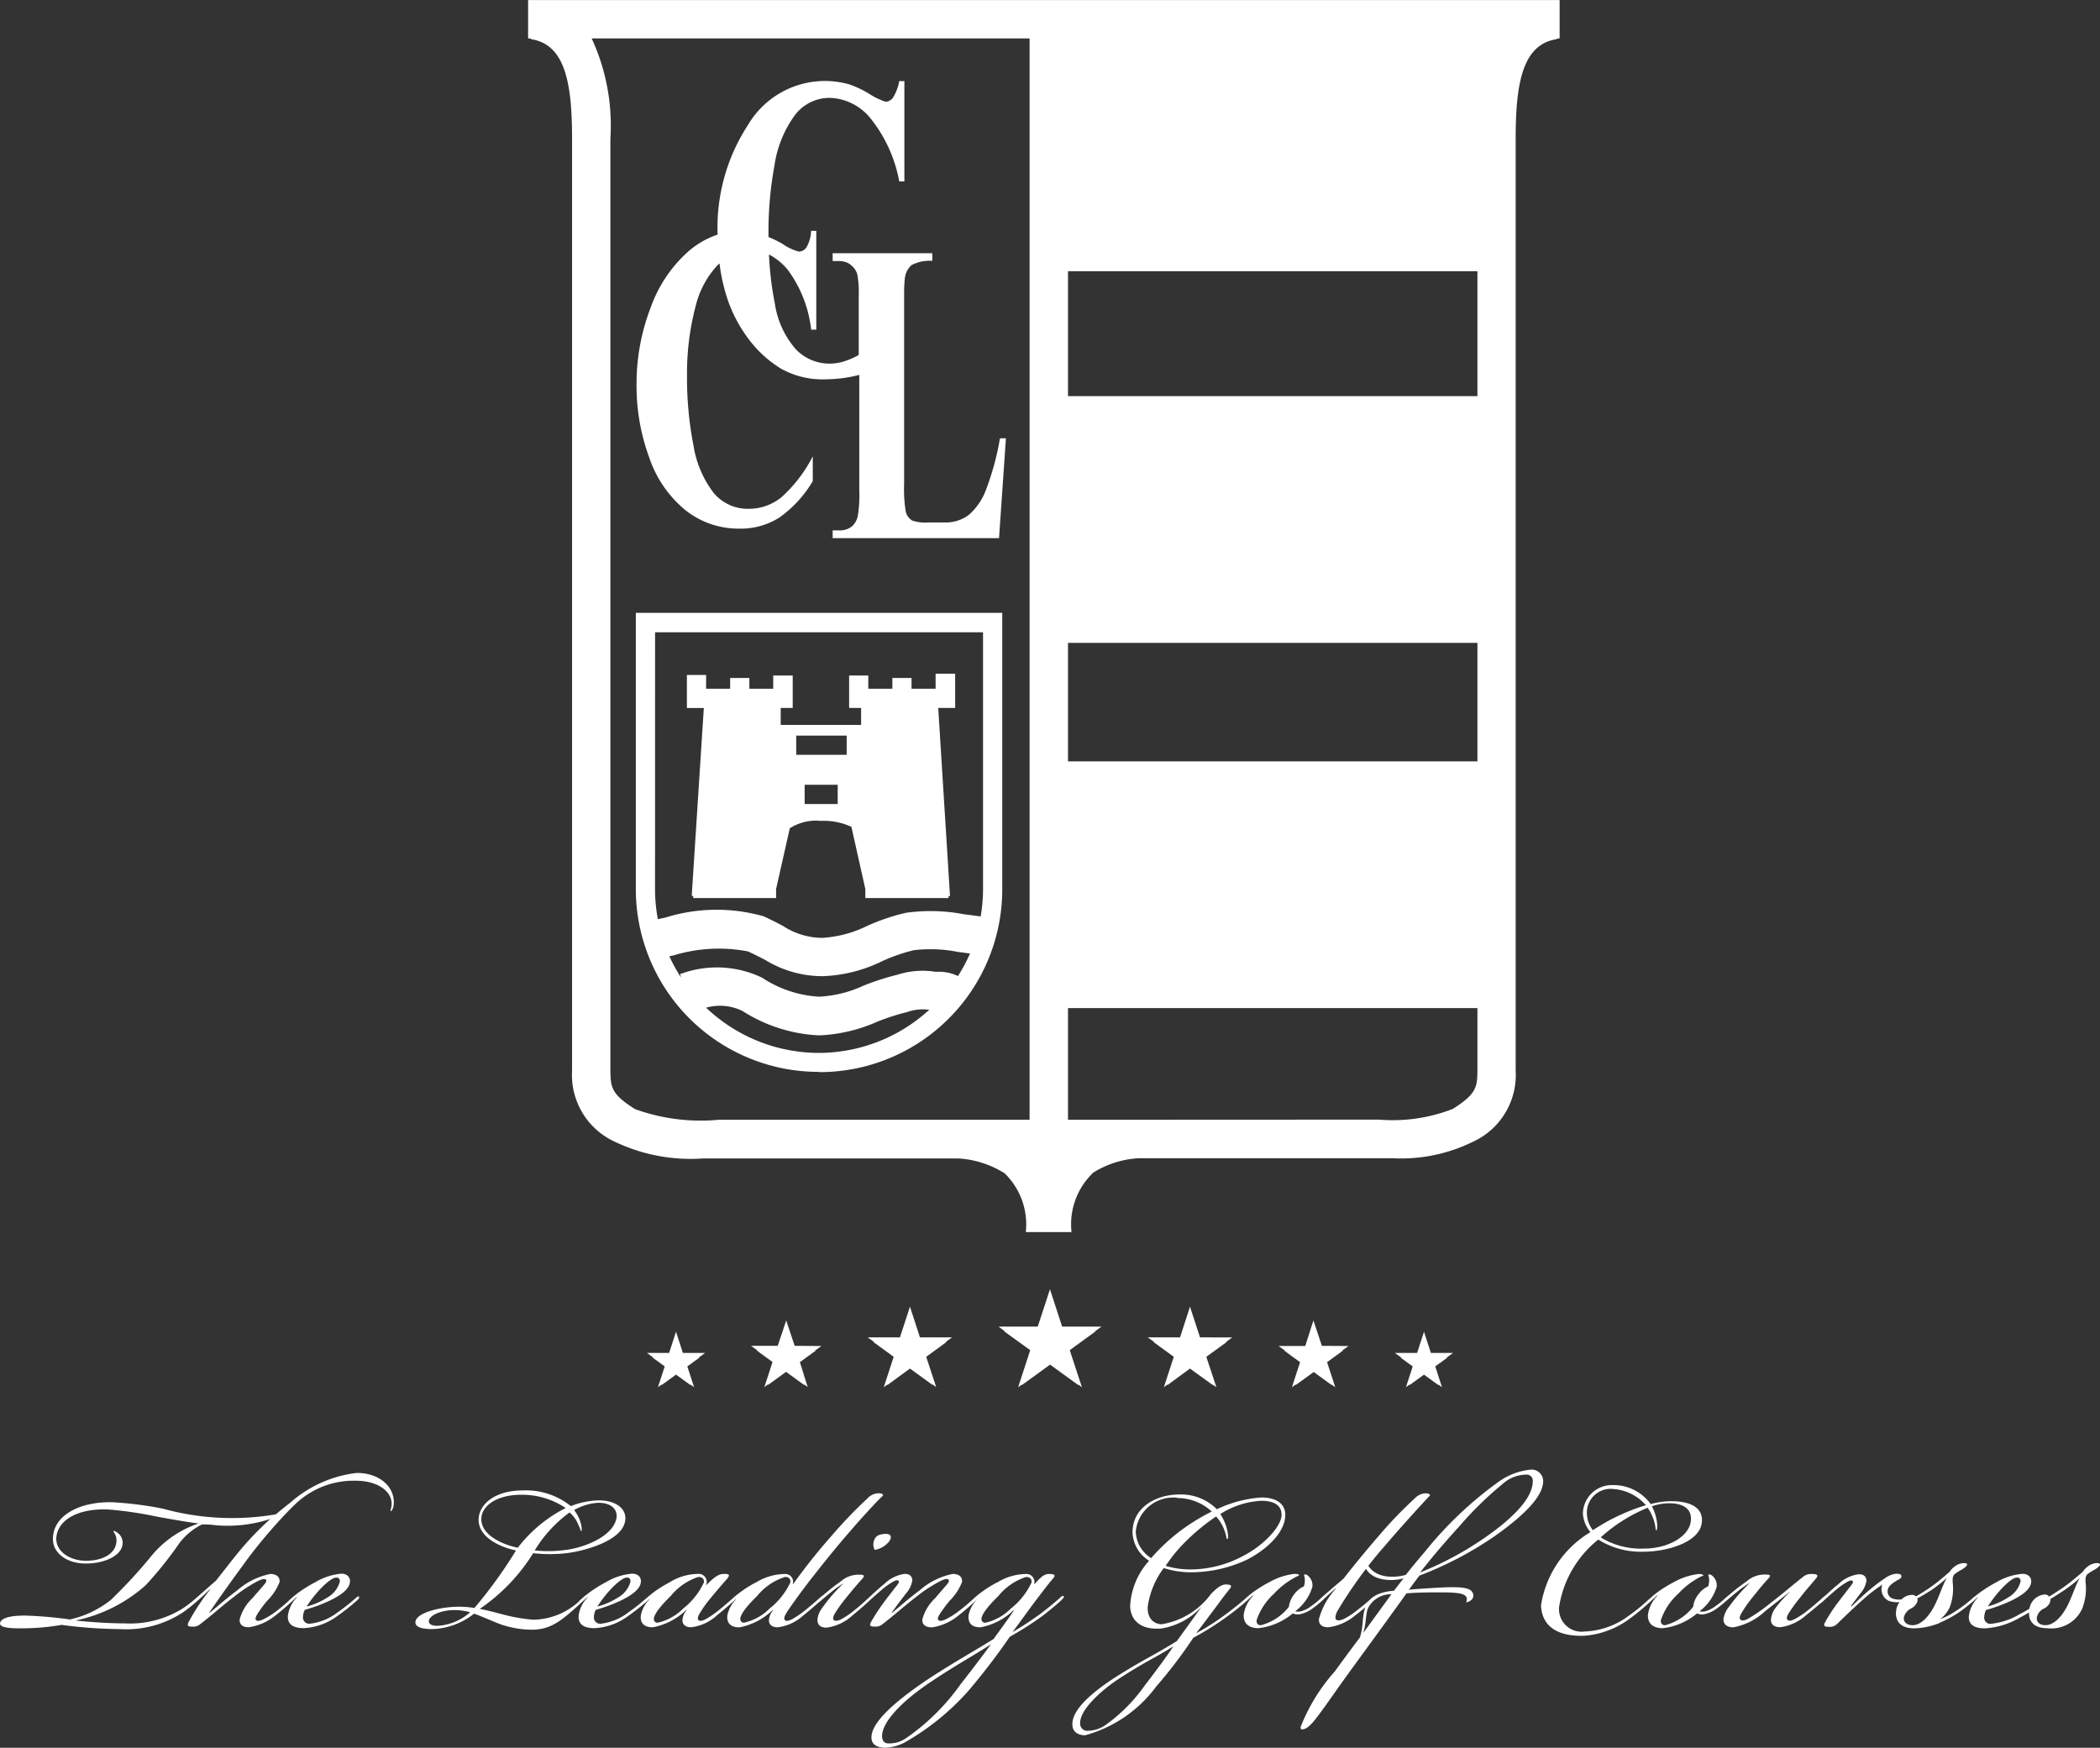 <svg xmlns="http://www.w3.org/2000/svg" xmlns:xlink="http://www.w3.org/1999/xlink" width="49.631" height="41.307" viewBox="0 0 49.631 41.307">
  <rect x="0" y="0" width="49.631" height="41.307" fill="#333333" stroke="none"/>
  <defs>
    <clipPath id="clip-path">
      <path id="Pfad_289" data-name="Pfad 289" d="M0-13.663H49.631V-54.97H0Z" transform="translate(0 54.97)" fill="none"/>
    </clipPath>
  </defs>
  <g id="Gruppe_462" data-name="Gruppe 462" transform="translate(0 54.97)">
    <g id="Gruppe_458" data-name="Gruppe 458" transform="translate(0 -54.97)" clip-path="url(#clip-path)">
      <g id="Gruppe_456" data-name="Gruppe 456" transform="translate(12.481 0)">
        <path id="Pfad_287" data-name="Pfad 287" d="M-.992-4.942H6.759v6.09a3.842,3.842,0,0,1-.056.627c-.08-.012-.161-.023-.239-.032l-.171-.023a4.2,4.2,0,0,0-1.354-.032A4.866,4.866,0,0,0,4.017,2a2.788,2.788,0,0,1-1.054.281A1.723,1.723,0,0,1,2.032,2c-.138-.073-.286-.151-.463-.23a4.06,4.06,0,0,0-2.323.033l-.172.035a3.776,3.776,0,0,1-.067-.694ZM6.167,3.184a1.034,1.034,0,0,0-.524-.1,1.934,1.934,0,0,0-.908.068l-.084.021a6.061,6.061,0,0,0-.719.238,2.827,2.827,0,0,1-1.046.26,2.717,2.717,0,0,1-1.349-.449A2.469,2.469,0,0,0-.354,3.121L-.4,3.131l.019.084a3.894,3.894,0,0,1-.274-.5L-.571,2.7A3.665,3.665,0,0,1,1.2,2.6c.156.07.286.139.407.2a2.588,2.588,0,0,0,1.348.386H2.98a3.451,3.451,0,0,0,1.39-.352,4.111,4.111,0,0,1,.754-.262,3.333,3.333,0,0,1,1.041.041l.186.024.1.014a3.838,3.838,0,0,1-.281.526M2.883,5A3.875,3.875,0,0,1,.214,3.931a1.208,1.208,0,0,1,.858.077,3.671,3.671,0,0,0,1.781.576h.072a3.774,3.774,0,0,0,1.328-.319,5.279,5.279,0,0,1,.612-.205l.092-.023a1.109,1.109,0,0,1,.5-.059c.013,0,.02,0,.033,0A3.873,3.873,0,0,1,2.883,5m0,.454a4.32,4.32,0,0,0,4.33-4.3h0V-5.4H-1.447V1.148h0a4.32,4.32,0,0,0,4.33,4.3M8.767,6.58V3.94h9.676V5.4c0,.413-.028.573-.581.923a3.9,3.9,0,0,1-1.735.254h-.012l-.231,0c-.187,0-.346,0-.477,0Zm-.908,0H.99c-.131,0-.29,0-.478,0a4.562,4.562,0,0,1-1.978-.252c-.567-.358-.581-.517-.582-.954V-16.609a4.9,4.9,0,0,0-.443-2.368H7.859ZM8.767-4.691h9.676v2.8H8.767Zm0-8.784h9.676v2.953H8.767ZM9.35,7.838a2.253,2.253,0,0,1,1.09-.349h5.988a3.848,3.848,0,0,0,1.919-.394,1.733,1.733,0,0,0,1-1.668h0v-.07c0-.005,0-.01,0-.015h0v-21.95c0-1.325.166-2.232.975-2.352l0-.016h.064v-.908H-3.993v.908h.064l0,.016c.809.12.975,1.027.975,2.352V5.341h0v.085h0a1.733,1.733,0,0,0,1,1.668,4.157,4.157,0,0,0,2.1.4l.224,0h5.8a2.3,2.3,0,0,1,1.1.352,1.686,1.686,0,0,1,.5,1.389H8.85a1.685,1.685,0,0,1,.5-1.392M-.27-7.824A2.017,2.017,0,0,0,1-7.391a1.7,1.7,0,0,0,.951-.266,2.782,2.782,0,0,0,.784-.857V-9.1A3.353,3.353,0,0,1,2-8.138a1.214,1.214,0,0,1-.772.278A1.045,1.045,0,0,1,.389-8.24,2.482,2.482,0,0,1-.085-9.36,8.258,8.258,0,0,1-.237-11,6.206,6.206,0,0,1-.028-12.67a2.161,2.161,0,0,1,.512-.947c.015-.016.032-.027.047-.041a4.352,4.352,0,0,0,.187.839,3.361,3.361,0,0,0,.506.954,2.749,2.749,0,0,0,.747.685,2,2,0,0,0,1.063.26,3.26,3.26,0,0,0,.8-.105v2.714a3.039,3.039,0,0,1-.036.624.455.455,0,0,1-.131.237.449.449,0,0,1-.311.1H3.205v.184H7.137L7.3-9.526H7.159a6.437,6.437,0,0,1-.324,1.2,1.481,1.481,0,0,1-.4.6.9.9,0,0,1-.585.189H5.48a1.032,1.032,0,0,1-.394-.044.343.343,0,0,1-.153-.211,3.265,3.265,0,0,1-.039-.659v-3.038l0,0V-12.9c0-.114,0-.207.007-.282,0-.035.005-.068.008-.1,0,0,0-.008,0-.012,0-.025.008-.041.011-.058a.064.064,0,0,1,0-.013.492.492,0,0,1,.15-.255.923.923,0,0,1,.49-.1V-13.9H3.205v.185h.147a.542.542,0,0,1,.159.023.4.4,0,0,1,.122.068.441.441,0,0,1,.151.21,2.152,2.152,0,0,1,.037.512v1.407a1.873,1.873,0,0,1-.349.152,1.149,1.149,0,0,1-.334.052,1.1,1.1,0,0,1-.807-.343,2.115,2.115,0,0,1-.492-1.073A7.594,7.594,0,0,1,1.7-13.87a1.4,1.4,0,0,1,.455.377,2.925,2.925,0,0,1,.542,1.4h.121v-2.335H2.695a.824.824,0,0,1-.1.372.222.222,0,0,1-.183.118,1.174,1.174,0,0,1-.387-.18,2.565,2.565,0,0,0-.337-.165c0-.041,0-.08,0-.122a8.6,8.6,0,0,1,.14-1.559A2.667,2.667,0,0,1,2.3-17.147a1.028,1.028,0,0,1,.839-.425,1.29,1.29,0,0,1,.973.5,3.344,3.344,0,0,1,.667,1.475H4.9v-2.371H4.778a1.081,1.081,0,0,1-.146.388.222.222,0,0,1-.173.1,1.54,1.54,0,0,1-.387-.186,2.452,2.452,0,0,0-.473-.225,2.12,2.12,0,0,0-.6-.08,2.115,2.115,0,0,0-1.8,1.047,4.438,4.438,0,0,0-.714,2.564c0,.007,0,.013,0,.02a2.064,2.064,0,0,0-.674.382,3.218,3.218,0,0,0-.906,1.339,5.007,5.007,0,0,0-.335,1.826,4.9,4.9,0,0,0,.3,1.722A2.734,2.734,0,0,0-.27-7.824M2.344-2.5H3.536v.455H2.344Zm.98,1.618H2.543v-.455h.781ZM-.126,1.29l.035,0V1.34H1.868V1.126h0L2.192-.309h0a1.143,1.143,0,0,1,.732-.175,1.55,1.55,0,0,1,.724.141h0l.329,1.47h0V1.34H5.943V1.292l.035,0L5.7-3.153h.4v-.809H5.638v.355H5.069v-.255H4.616v.255H4.047v-.313H3.594v.767h.283v.4h-1.9v-.4h.284v-.767H1.8v.313H1.236v-.255H.782v.255H.214v-.326H-.24v.781h.4Z" transform="translate(3.993 19.885)" fill="#fff"/>
      </g>
      <g id="Gruppe_457" data-name="Gruppe 457" transform="translate(0 34.74)">
        <path id="Pfad_288" data-name="Pfad 288" d="M-.9-.493a.3.3,0,0,1,.05.207c-.021.277-.313.455-.747.449C-1.984.148-2.3-.08-2.269-.4c.057-.462.612-.683,1.245-.648A9.124,9.124,0,0,1,.123-.877c.4.071.718.128.954.156v.008A2.44,2.44,0,0,0-.005.027a11.841,11.841,0,0,1-.975,1.06,2.38,2.38,0,0,1-.968.463,9.684,9.684,0,0,0-1.06-.092c-.278,0-.563.035-.591.177s.434.128.691.121a5.457,5.457,0,0,0,.762-.078,11.077,11.077,0,0,0,1.388.1A2.427,2.427,0,0,0,.749,1.364,4.049,4.049,0,0,0,1.1,1.079c.079-.071.186-.171.257-.241l.007.007c-.086.107-.157.2-.213.285a5.208,5.208,0,0,0-.292.477c-.05.1-.007.113.093.113a.258.258,0,0,0,.185-.064c.313-.242.484-.406.8-.648A3.461,3.461,0,0,1,2.486.646C2.557.61,2.635.582,2.671.6s.021.064-.008.1c-.085.107-.192.221-.3.349a1.076,1.076,0,0,0-.3.5c-.007.121.071.185.214.185a1.289,1.289,0,0,0,.64-.285,5.619,5.619,0,0,0,.428-.37C3.4,1.03,3.418,1,3.4.987S3.369.98,3.312,1.03c-.078.071-.22.2-.341.292a1.836,1.836,0,0,1-.342.221c-.057.028-.135.056-.171.028s-.022-.071.029-.156A2.537,2.537,0,0,1,2.721,1.1,1.278,1.278,0,0,0,3.006.667C3.02.546,2.934.475,2.785.475a1.677,1.677,0,0,0-.775.384c-.249.185-.484.392-.655.534l-.008-.008c.164-.242.476-.684.79-1.111.214-.3.434-.57.633-.8.171-.2.385-.434.57-.612a1.99,1.99,0,0,1,1.466-.591c.534,0,.869.264.848.57-.008.092-.035.142-.022.15s.065-.057.071-.15c.043-.392-.3-.754-.875-.754a2.877,2.877,0,0,0-1.566.7c-.164.128-.285.228-.342.278A6.131,6.131,0,0,1,.244-1.07a8.648,8.648,0,0,0-1.182-.15c-.733-.021-1.359.277-1.409.8-.043.385.306.64.754.648s.9-.185.89-.5A.292.292,0,0,0-.845-.514C-.874-.536-.909-.55-.924-.536Zm-.9,2.064A3.574,3.574,0,0,0-.155.738a9.055,9.055,0,0,0,.8-1,1.5,1.5,0,0,1,.528-.434,2.39,2.39,0,0,1,.341.021,3.288,3.288,0,0,0,1.274-.15,7.034,7.034,0,0,0-.727.755c-.171.206-.441.555-.555.7-.164.143-.356.313-.455.4a2.968,2.968,0,0,1-.328.256A2.349,2.349,0,0,1-.66,1.642c-.491,0-.975-.05-1.132-.064Zm5.524.079a.147.147,0,0,1-.164-.164.4.4,0,0,1,.043-.164,3.744,3.744,0,0,0,.612-.228c.213-.107.441-.249.455-.434.007-.092-.05-.192-.207-.192H4.465a1.438,1.438,0,0,0-.612.2A3.119,3.119,0,0,0,3.5.881a2.676,2.676,0,0,0-.264.213c-.028.028-.056.056-.042.078s.035.007.071-.022.121-.107.143-.128l.007.007a.745.745,0,0,0-.213.442c-.007.185.113.284.377.284a1.461,1.461,0,0,0,.8-.292,4.873,4.873,0,0,0,.449-.355c.043-.036.071-.071.057-.093s-.035-.007-.078.029a4.541,4.541,0,0,1-.434.342,1.319,1.319,0,0,1-.648.264m-.078-.407A2.749,2.749,0,0,1,4.031.767C4.173.632,4.279.56,4.344.56s.092.035.085.1a.611.611,0,0,1-.292.37,1.669,1.669,0,0,1-.484.213M7.711-.8c0,.363.413.619.883.719a10.86,10.86,0,0,1-.982,1.359,2.344,2.344,0,0,0-.335-.029c-.413-.008-1.046.128-1.06.363-.007.114.142.171.427.164A1.655,1.655,0,0,0,7.6,1.415c.092.022.356.142.591.235a2.278,2.278,0,0,0,.769.142c.463,0,.712-.207,1.232-.691.043-.043.086-.086.064-.107s-.056.021-.092.05a1.641,1.641,0,0,1-1.16.512,4.086,4.086,0,0,1-.733-.128c-.214-.057-.442-.114-.534-.128A4.408,4.408,0,0,0,9-.016a3.588,3.588,0,0,0,.783,0c.42-.05,1.3-.285,1.388-.748.064-.32-.256-.512-.641-.5a1.9,1.9,0,0,0-.64.135A1.693,1.693,0,0,0,8.757-1.5c-.67,0-1.047.334-1.047.7M9.035-.08a3.1,3.1,0,0,1,.826-.9.812.812,0,0,1,.164.2,2.15,2.15,0,0,1,.107.249c.014,0,.035-.079-.029-.264a.968.968,0,0,0-.135-.241,1.292,1.292,0,0,1,.562-.171c.3-.008.485.15.434.384-.1.42-.754.67-1.175.727a3.016,3.016,0,0,1-.754.014M7.774-.821c0-.3.342-.576.947-.576a1.837,1.837,0,0,1,1.047.313,3.314,3.314,0,0,0-1.132.939c-.463-.1-.862-.341-.862-.676m-.263,2.2a1.276,1.276,0,0,1-.748.32c-.121.007-.234-.022-.228-.114.008-.128.271-.249.57-.256a1.383,1.383,0,0,1,.406.05M10.6,1.65a.147.147,0,0,1-.164-.164.4.4,0,0,1,.043-.164,3.744,3.744,0,0,0,.612-.228c.213-.107.441-.249.455-.434.007-.092-.05-.192-.207-.192h-.007a1.438,1.438,0,0,0-.612.2,3.119,3.119,0,0,0-.349.214,2.676,2.676,0,0,0-.264.213c-.028.028-.056.056-.042.078s.035.007.071-.022.121-.107.143-.128l.007.007a.745.745,0,0,0-.213.442c-.007.185.114.284.377.284a1.461,1.461,0,0,0,.8-.292,4.873,4.873,0,0,0,.449-.355c.043-.036.071-.071.057-.093s-.035-.007-.078.029a4.541,4.541,0,0,1-.434.342,1.319,1.319,0,0,1-.648.264m-.078-.407A2.786,2.786,0,0,1,10.9.767c.142-.135.249-.207.313-.207s.092.035.085.1a.611.611,0,0,1-.292.37,1.669,1.669,0,0,1-.484.213m2.562-.5a.191.191,0,0,0-.15-.27,1.3,1.3,0,0,0-.712.2,3.175,3.175,0,0,0-.328.2,2.66,2.66,0,0,0-.213.171c-.078.071-.114.114-.1.135s.036,0,.065-.021c.042-.036.071-.064.092-.086l.007.007a.739.739,0,0,0-.2.37c-.029.228.135.292.292.285a1.554,1.554,0,0,0,.784-.413l.007.007a.394.394,0,0,0-.1.256c.007.086.071.15.207.15a1.094,1.094,0,0,0,.612-.285c.135-.107.306-.256.4-.341S13.861,1,13.839.98s-.057.014-.1.05c-.078.071-.192.171-.341.292a2.252,2.252,0,0,1-.321.221c-.056.028-.128.056-.163.028s-.029-.078.021-.164a2.691,2.691,0,0,1,.249-.349c.15-.185.306-.363.4-.47.071-.086.057-.121-.092-.113-.114,0-.235.092-.406.27m-.178-.2c.078,0,.135.036.128.128a1.706,1.706,0,0,1-.491.619,1.224,1.224,0,0,1-.6.334.082.082,0,0,1-.092-.071c-.014-.092.107-.277.4-.562a1.387,1.387,0,0,1,.655-.449m2.043,0c.078,0,.135.036.128.128a1.689,1.689,0,0,1-.491.619,1.22,1.22,0,0,1-.6.334.081.081,0,0,1-.092-.071c-.014-.092.107-.277.4-.562A1.385,1.385,0,0,1,14.95.546m-.684.128a2.5,2.5,0,0,0-.327.2c-.071.05-.178.135-.2.156-.078.071-.128.128-.113.15s.035,0,.064-.021a1.192,1.192,0,0,0,.092-.086l.008.007a.736.736,0,0,0-.2.37c-.028.228.135.292.292.285a1.548,1.548,0,0,0,.783-.413l.007.007a.389.389,0,0,0-.1.256c.007.086.071.15.206.15a1.09,1.09,0,0,0,.612-.285c.135-.107.306-.256.4-.341S15.9,1,15.883.98s-.057.014-.1.05c-.078.071-.192.171-.342.292a2.21,2.21,0,0,1-.32.221c-.057.028-.128.056-.164.028s-.029-.078.022-.164c.064-.113.37-.534.591-.818.413-.527.655-.818.89-1.089.263-.306.619-.7.812-.883-.008-.029-.036-.05-.107-.05a.366.366,0,0,0-.264.121,10.88,10.88,0,0,0-.847.883A14.173,14.173,0,0,0,15.142.717h-.008a.185.185,0,0,0-.156-.242,1.338,1.338,0,0,0-.712.2M17.349-.472c-.135,0-.242.028-.285.135a.278.278,0,0,0,.007.243.553.553,0,0,0,.335-.192c.085-.107.043-.185-.05-.185ZM16.359.674a3.79,3.79,0,0,0-.534.612.517.517,0,0,0-.107.271c0,.114.064.186.213.186a1.12,1.12,0,0,0,.619-.292c.142-.113.32-.271.406-.355.021-.022.1-.092.078-.114s-.05.007-.114.064c-.113.107-.177.164-.327.285a1.9,1.9,0,0,1-.313.214c-.071.035-.135.05-.171.021s-.022-.078.021-.157a3.235,3.235,0,0,1,.249-.349c.142-.177.256-.313.384-.455.086-.092.071-.114-.078-.114a.642.642,0,0,0-.413.157,5.767,5.767,0,0,0-.5.4c-.078.071-.092.1-.078.114s.05-.008.107-.057.15-.128.256-.213a2.221,2.221,0,0,1,.306-.213m2.05,1.06a1.292,1.292,0,0,0,.641-.285,5.439,5.439,0,0,0,.427-.37c.05-.05.071-.077.057-.092S19.5.98,19.441,1.03c-.078.071-.221.2-.342.292a1.986,1.986,0,0,1-.342.221c-.057.028-.135.056-.171.028s-.029-.064.029-.156A3.1,3.1,0,0,1,18.85,1.1a1.278,1.278,0,0,0,.285-.434c.014-.121-.071-.192-.22-.192a1.679,1.679,0,0,0-.776.384c-.249.185-.484.392-.655.534l-.008-.008c.078-.113.228-.307.334-.448a.6.6,0,0,0,.15-.307c0-.078-.042-.156-.178-.156A.839.839,0,0,0,17.3.71c-.128.1-.284.249-.37.328s-.121.113-.107.135.05,0,.121-.064c.1-.093.213-.192.306-.271a1.625,1.625,0,0,1,.278-.192c.042-.021.085-.035.107-.008s0,.057-.05.121c-.078.1-.207.264-.285.37a4.759,4.759,0,0,0-.313.477c-.057.1-.008.113.092.113a.257.257,0,0,0,.185-.064c.313-.242.484-.406.8-.648a3.461,3.461,0,0,1,.555-.363c.071-.035.15-.064.185-.043s.021.064-.007.1c-.086.1-.192.221-.3.349a1.07,1.07,0,0,0-.3.5c-.008.121.078.185.213.185m1.409.4c-.142.2-.434.583-.718.947a5.181,5.181,0,0,1-1.3,1.281.681.681,0,0,1-.448.113c-.071-.021-.114-.085-.107-.192.028-.37.555-.862,1.153-1.26.662-.441,1-.612,1.423-.89M20.651.546c.078,0,.135.036.128.128a1.694,1.694,0,0,1-.491.619,1.224,1.224,0,0,1-.6.334.082.082,0,0,1-.092-.071c-.014-.092.107-.277.4-.562a1.384,1.384,0,0,1,.655-.449m-.683.128a2.519,2.519,0,0,0-.328.2,2.407,2.407,0,0,0-.2.156c-.078.071-.128.128-.114.15s.036,0,.064-.021c.043-.036.071-.064.093-.086l.007.007a.739.739,0,0,0-.2.37c-.022.235.135.292.292.285a1.537,1.537,0,0,0,.769-.4l.008.007c-.114.171-.349.491-.477.67-.491.306-.79.463-1.445.882-.555.363-1.381.961-1.438,1.389-.036.241.156.3.334.3a1.088,1.088,0,0,0,.491-.15,5.919,5.919,0,0,0,1.466-1.2,15.626,15.626,0,0,0,.975-1.274,7.437,7.437,0,0,0,.782-.5c.164-.128.313-.249.42-.349.036-.036.092-.086.071-.107s-.05,0-.086.035c-.15.135-.284.242-.441.363a7.994,7.994,0,0,1-.683.449c.213-.285.462-.633.583-.791.143-.185.242-.32.37-.47.078-.086.043-.113-.092-.113-.107,0-.185.064-.342.242h-.007A.191.191,0,0,0,20.68.475a1.322,1.322,0,0,0-.712.2M26.775-.92c0-.328-.313-.413-.563-.413a2.9,2.9,0,0,0-1.054.278,1.191,1.191,0,0,0-.882-.349c-.584,0-1.111.328-1.111.89a.818.818,0,0,0,.392.676,1.719,1.719,0,0,0-.449,1.089c.029.392.334.548.74.512a1.643,1.643,0,0,0,.954-.52s-.456.634-.591.819c-.562.349-.733.406-1.366.8-.385.242-1.068.712-1.1,1.125-.021.234.15.3.3.3a3.1,3.1,0,0,0,1.68-1.153A10.924,10.924,0,0,0,24.6,1.984a6.923,6.923,0,0,0,.833-.527c.156-.114.341-.264.427-.342S25.97,1,25.956.987s-.056.015-.1.05c-.164.142-.313.263-.5.4a5.7,5.7,0,0,1-.677.434V1.862c.214-.277.3-.4.42-.555.136-.186.228-.313.356-.47.071-.086.043-.114-.092-.114-.107,0-.228.107-.342.221a1.8,1.8,0,0,1-1.167.719c-.221-.008-.349-.178-.328-.428a1.975,1.975,0,0,1,.377-.9,2.117,2.117,0,0,0,.641.1A3.12,3.12,0,0,0,25.892.126c.484-.256.883-.655.883-1.046m-.086-.014c0,.292-.434.733-.883.968a2.654,2.654,0,0,1-1.267.334,2.038,2.038,0,0,1-.591-.085A3.671,3.671,0,0,1,24.4-.272a4.913,4.913,0,0,1,.74-.612.976.976,0,0,1,.207.356c.043.121.035.185.057.178s.029-.064,0-.207a1.2,1.2,0,0,0-.164-.385,2,2,0,0,1,.968-.313c.213,0,.477.057.477.321m-2.463-.385A1.18,1.18,0,0,1,25.037-1a4.837,4.837,0,0,0-.8.5,4.77,4.77,0,0,0-.633.6.774.774,0,0,1-.363-.626.89.89,0,0,1,.989-.8m-.092,3.5c-.2.3-.427.6-.691.946a3.922,3.922,0,0,1-.911.918.752.752,0,0,1-.441.143A.167.167,0,0,1,21.927,4c-.008-.328.534-.8.911-1.046.655-.427.883-.506,1.3-.775M26.013.98l.007.007a.774.774,0,0,0-.228.456c-.007.207.129.313.349.313a1.529,1.529,0,0,0,.811-.349.278.278,0,0,0,.192.014.743.743,0,0,0,.271-.128,2.348,2.348,0,0,0,.228-.185c.071-.065.114-.107.092-.128s-.056.014-.121.071a2.014,2.014,0,0,1-.228.185.681.681,0,0,1-.242.121.294.294,0,0,1-.135,0,1.131,1.131,0,0,0,.406-.576.292.292,0,0,0-.086-.249C27.3.5,27.259.475,27.23.489s.007.036.007.114a.478.478,0,0,1-.021.164.573.573,0,0,0-.228.185.6.6,0,0,0-.128.3,1.241,1.241,0,0,1-.662.434c-.078,0-.107-.05-.1-.121a1.486,1.486,0,0,1,.413-.626,1.885,1.885,0,0,1,.512-.392C27.081.517,27.1.517,27.1.5s-.056-.028-.107-.028A1.574,1.574,0,0,0,26.4.667a3.04,3.04,0,0,0-.342.207,2.019,2.019,0,0,0-.22.178c-.029.028-.065.064-.05.086s.043,0,.092-.043.079-.071.128-.114M27.97.824a1.686,1.686,0,0,0-.4.719c-.007.128.079.192.221.192a1.237,1.237,0,0,0,.641-.285,4.519,4.519,0,0,0,.434-.37c.043-.042.064-.071.05-.085s-.079.029-.107.057c-.092.086-.186.164-.313.263a2.042,2.042,0,0,1-.292.2c-.064.036-.171.079-.22.043s-.008-.142.014-.192A10.393,10.393,0,0,1,29.137-.2c.3-.356.926-1.047,1.061-1.182,0-.021-.036-.05-.107-.05a.373.373,0,0,0-.256.121,9.7,9.7,0,0,0-.848.883c-.306.349-.655.783-.839,1.017-.221.186-.491.42-.52.449s-.043.042-.035.064.035.014.078-.022c.078-.071.185-.171.292-.263Zm.651,1.035c.071-.234.05-.42.107-.57a.6.6,0,0,1,.555-.334l-.655.9ZM29.962.439c.313-.4.619-.754.918-1.081A8.439,8.439,0,0,1,31.92-1.66a.838.838,0,0,1,.57-.213.141.141,0,0,1,.135.143c0,.22-.114.54-.74,1.054A7.638,7.638,0,0,1,29.962.439M27.192,4.145c.078,0,.185-.107.234-.164.15-.171.42-.567.691-.947.359-.5,1.095-1.5,1.522-2.1.2-.022.719-.029.989-.022.214.008.406.022.434.128a.168.168,0,0,1-.014.107c.071-.014.171-.064.171-.156,0-.2-.271-.213-.676-.2-.285.014-.748.043-.847.057.064-.085.177-.242.249-.334a8.426,8.426,0,0,0,1.779-.933c.776-.548,1.146-.975,1.146-1.3a.272.272,0,0,0-.306-.271,1.578,1.578,0,0,0-.775.306,8.9,8.9,0,0,0-1.73,1.652c-.143.164-.3.356-.434.527A1.147,1.147,0,0,1,29.2.535c-.306-.028-.5-.213-.512-.419-.007-.157.376-.264.419-.313.021-.029.035-.036.029-.05s-.029,0-.05.022c-.05.043-.462.164-.462.355,0,.228.164.456.57.485a1.174,1.174,0,0,0,.377-.036c-.043.05-.15.192-.228.292-.37.029-.591.157-.676.392s-.035.413-.128.712c-.156.206-.441.591-.591.8a4.356,4.356,0,0,0-.789,1.262c-.035.078-.028.113.029.113Zm7.343-5.77a.685.685,0,0,0-.726.662.751.751,0,0,0,.178.449,2.452,2.452,0,0,0-1.168,1.73c.021.527.434.74,1.025.719a2.058,2.058,0,0,0,1.075-.407,5.2,5.2,0,0,0,.512-.427c.035-.035.071-.078.056-.092s-.056.007-.156.1a4.44,4.44,0,0,1-.441.355,1.839,1.839,0,0,1-1.032.37.535.535,0,0,1-.612-.577,2.535,2.535,0,0,1,.926-1.595,1.888,1.888,0,0,0,1.075.286c.541,0,1.289-.213,1.367-.655s-.377-.562-.826-.534a1.868,1.868,0,0,0-.377.064,1.083,1.083,0,0,0-.875-.449m.726,1.5a1.806,1.806,0,0,1-1.032-.264,3.784,3.784,0,0,1,1.11-.7,1.094,1.094,0,0,1,.171.392c.021.1.014.135.029.142s.035-.064.021-.177a1.138,1.138,0,0,0-.121-.392,1.255,1.255,0,0,1,.377-.071c.377-.008.6.142.534.47-.078.349-.569.6-1.089.6m-.783-1.41a1.129,1.129,0,0,1,.819.385,4.778,4.778,0,0,0-1.253.591.667.667,0,0,1-.142-.4.561.561,0,0,1,.576-.577M35.567.98l.007.007a.77.77,0,0,0-.228.456c-.008.207.128.313.349.313a1.531,1.531,0,0,0,.812-.349.278.278,0,0,0,.192.014.749.749,0,0,0,.271-.128,2.347,2.347,0,0,0,.228-.185c.071-.065.113-.107.092-.128s-.057.014-.121.071a2.015,2.015,0,0,1-.228.185.687.687,0,0,1-.242.121.294.294,0,0,1-.135,0A1.14,1.14,0,0,0,36.97.781a.294.294,0,0,0-.086-.249c-.029-.029-.071-.056-.1-.043s.008.036.008.114a.463.463,0,0,1-.022.164.578.578,0,0,0-.228.185.587.587,0,0,0-.128.3,1.246,1.246,0,0,1-.662.434c-.078,0-.107-.05-.1-.121a1.479,1.479,0,0,1,.413-.626,1.874,1.874,0,0,1,.512-.392c.056-.029.078-.029.078-.043S36.6.475,36.55.475a1.57,1.57,0,0,0-.591.192,3.04,3.04,0,0,0-.342.207,1.961,1.961,0,0,0-.221.178c-.029.028-.064.064-.05.086s.043,0,.092-.043.078-.071.128-.114m2.2-.306a3.973,3.973,0,0,0-.5.569.611.611,0,0,0-.135.292c-.008.128.086.2.234.2a1.516,1.516,0,0,0,.762-.392c.185-.143.427-.334.57-.448L38.7.9a3.106,3.106,0,0,0-.334.37.533.533,0,0,0-.113.292c0,.107.078.171.22.171a1.143,1.143,0,0,0,.612-.285c.171-.135.349-.285.434-.37.021-.021.078-.077.057-.092s-.057.008-.1.05c-.078.071-.2.178-.342.292a2.078,2.078,0,0,1-.32.214c-.071.035-.128.05-.164.021s-.021-.086.021-.157a3.421,3.421,0,0,1,.264-.363c.142-.185.249-.3.377-.455.086-.1.014-.113-.107-.113A.29.29,0,0,0,39,.553c-.228.178-.427.355-.769.619a4.118,4.118,0,0,1-.534.37c-.071.035-.135.042-.163.014s-.022-.071.007-.128a2.933,2.933,0,0,1,.264-.385c.142-.178.277-.342.37-.441s.071-.114-.078-.114a.639.639,0,0,0-.413.157,5.682,5.682,0,0,0-.506.4c-.078.071-.092.1-.078.114s.05-.008.107-.057.15-.128.256-.213a2.221,2.221,0,0,1,.306-.213M41.6,1.685c-.128,0-.214-.064-.207-.178a.32.32,0,0,1,.164-.213.308.308,0,0,0,.156-.164.138.138,0,0,0,0-.078c.071-.036.264-.15.356-.213a3.632,3.632,0,0,0,.342-.271V.574c-.078.092-.207.52-.335.726-.156.271-.334.385-.47.385Zm.64-.057a2.569,2.569,0,0,0,.449-.242,3.615,3.615,0,0,0,.363-.285c.064-.057.092-.1.079-.114s-.057.015-.093.043a3.159,3.159,0,0,1-.47.356,1.861,1.861,0,0,1-.313.157.765.765,0,0,0,.228-.292,1.269,1.269,0,0,0,.065-.584c0-.078-.008-.135.05-.192a1.412,1.412,0,0,1,.171-.107c.092-.056.2-.15.036-.15A.375.375,0,0,0,42.593.3a.447.447,0,0,0-.114.121c-.163.142-.292.249-.419.341s-.271.179-.377.243a.142.142,0,0,0-.1-.036.349.349,0,0,0-.242.107.455.455,0,0,1-.214-.021.176.176,0,0,1-.113-.2c.008-.071.064-.143.271-.257.078-.042.05-.1.029-.113a.272.272,0,0,0-.157-.007.6.6,0,0,0-.213.1,3.967,3.967,0,0,0-.349.264c-.164.135-.355.32-.434.4l-.014-.014c.057-.078.157-.207.213-.284a.614.614,0,0,0,.15-.307c0-.078-.043-.156-.178-.156a.839.839,0,0,0-.484.234c-.128.1-.285.249-.37.328s-.121.113-.107.135.05,0,.121-.064c.1-.093.213-.192.306-.271a1.625,1.625,0,0,1,.278-.192c.042-.021.085-.035.107-.008s0,.057-.05.121c-.078.1-.206.264-.285.37a3.87,3.87,0,0,0-.313.477c-.057.1-.008.113.092.113a.237.237,0,0,0,.185-.064c.278-.271.512-.491.719-.67a3.561,3.561,0,0,1,.356-.263.3.3,0,0,0,.156.385.633.633,0,0,0,.249.029.419.419,0,0,0-.079.192c-.029.2.05.427.428.427a1.687,1.687,0,0,0,.6-.128m1.217.022a.147.147,0,0,1-.164-.164.4.4,0,0,1,.043-.164,3.744,3.744,0,0,0,.612-.228c.213-.107.441-.249.455-.434.007-.092-.05-.192-.207-.192h-.007a1.438,1.438,0,0,0-.612.2,3.119,3.119,0,0,0-.349.214,2.592,2.592,0,0,0-.264.213c-.028.028-.056.056-.043.078s.036.007.071-.022.121-.107.143-.128l.007.007a.745.745,0,0,0-.213.442c-.008.185.114.284.377.284a1.844,1.844,0,0,0,.843-.262,2,2,0,0,0,.467-.316c.043-.035.071-.071.057-.092s-.035-.008-.078.028a1.955,1.955,0,0,1-.453.3,1.644,1.644,0,0,1-.686.234m-.078-.407a2.749,2.749,0,0,1,.377-.476C43.895.632,44,.56,44.066.56s.092.035.085.1a.611.611,0,0,1-.292.37,1.669,1.669,0,0,1-.484.213m2.249.008a1.259,1.259,0,0,0,.064-.584c0-.078-.007-.135.05-.192A1.5,1.5,0,0,1,45.91.368c.092-.056.2-.15.035-.15A.379.379,0,0,0,45.738.3a.43.43,0,0,0-.113.121c-.164.142-.292.249-.42.341-.113.086-.522.34-.593.383-.035.021-.043.035-.035.056s.043.008.071-.007c.056-.029.464-.283.564-.354a3.221,3.221,0,0,0,.341-.271V.574c-.078.092-.206.52-.334.726-.156.271-.334.385-.477.385-.128,0-.213-.064-.206-.178a.3.3,0,0,1,.164-.213.268.268,0,0,0,.156-.178.132.132,0,0,0-.135-.156.4.4,0,0,0-.363.37c-.029.2.05.427.427.427a.8.8,0,0,0,.84-.5" transform="translate(3.601 1.985)" fill="#fff"/>
      </g>
    </g>
    <g id="Gruppe_459" data-name="Gruppe 459" transform="translate(15.289 -24.498)">
      <path id="Pfad_290" data-name="Pfad 290" d="M-3.246-.292l-.287-.881-.289.881h-.926L-4.6-.18h-.017L-4,.265l-.285.876.089-.065-.005.017.67-.486.67.486-.006-.017.089.065L-3.066.265l.612-.445H-2.47l.153-.111Zm-3.36.255-.236-.725-.237.725h-.762l.153.11h-.018l.479.349-.234.718.089-.065-.006.017L-6.842.7l.536.389-.006-.017.089.065L-6.458.422l.479-.349H-6l.152-.11Zm-2.961.2-.2-.6-.2.6h-.63l.153.111h-.018l.372.271-.193.592.089-.065-.005.017.429-.311.428.311-.006-.017.089.065L-9.444.549l.373-.271h-.018l.153-.111ZM-12.209.33l-.162-.5-.163.5h-.525l.153.111h-.018l.286.208-.16.491.089-.065-.005.017.343-.249.343.249-.005-.017.089.065-.16-.491.287-.208h-.018l.153-.111ZM.013-.037-.224-.762l-.235.725h-.763l.153.11h-.018l.48.349-.234.718.089-.065-.006.017L-.224.7l.537.389L.307,1.076.4,1.141.162.422.641.074H.623l.153-.11Zm2.88.2-.2-.6L2.5.167h-.63l.153.111H2.005l.373.271-.193.592.089-.065-.005.017L2.7.782l.429.311L3.12,1.076l.089.065L3.016.549,3.388.278H3.37L3.522.167ZM5.841.441,5.993.33H5.469l-.163-.5-.162.5H4.618l.153.111H4.753L5.04.649l-.16.491.089-.065-.005.017L5.306.844l.343.249-.006-.017.089.065L5.572.649,5.859.441Z" transform="translate(13.059 1.173)" fill="#fff"/>
    </g>
  </g>
</svg>
